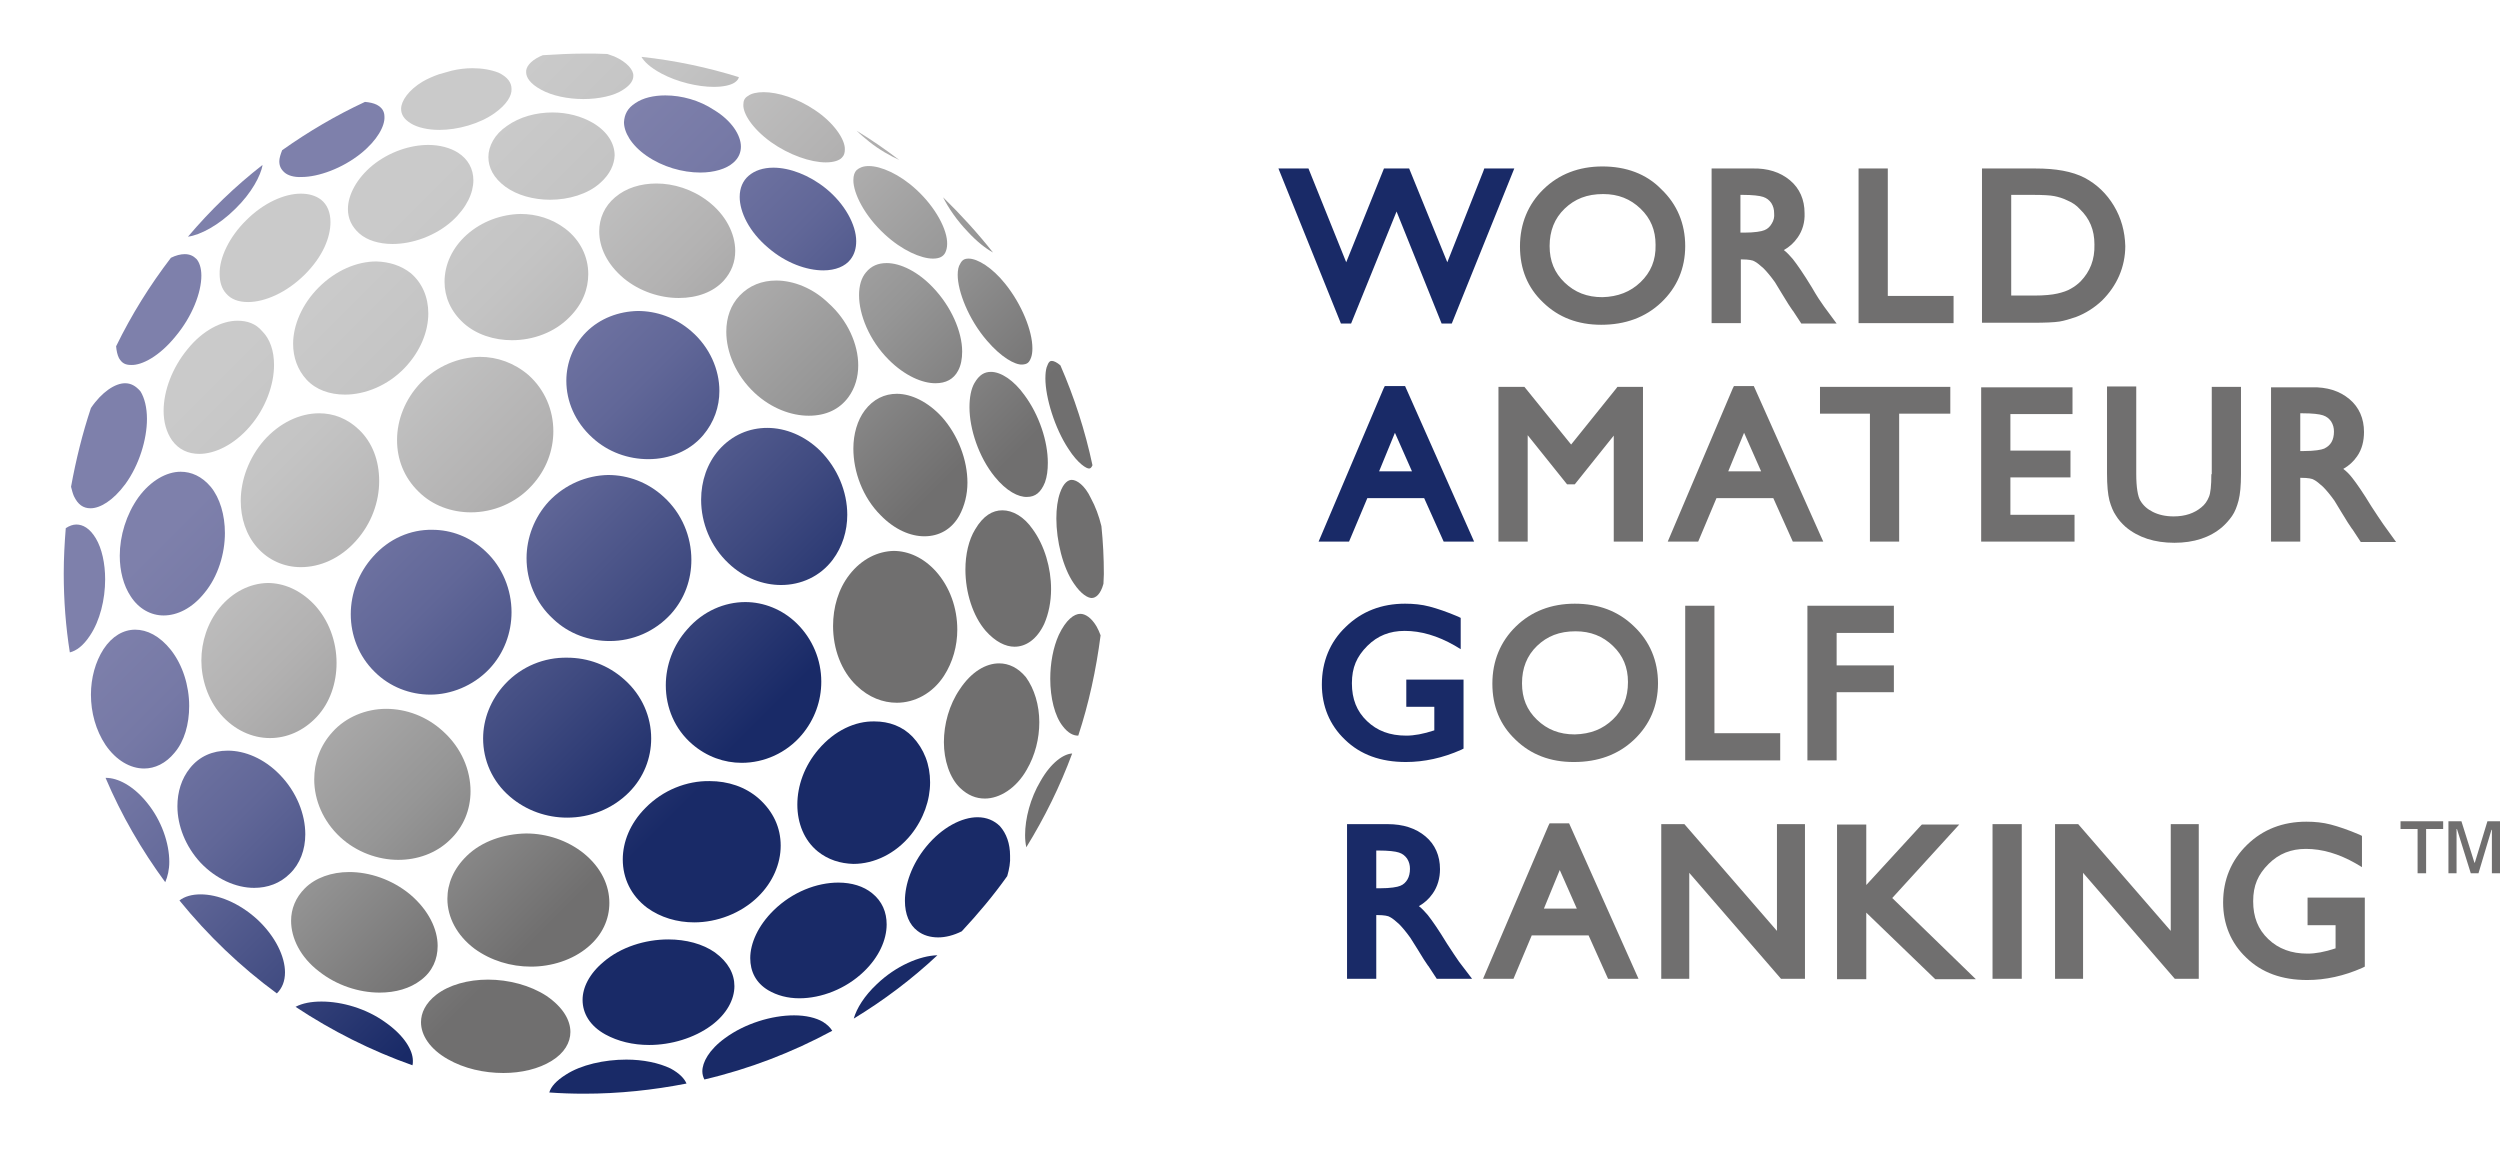 <?xml version="1.0" encoding="UTF-8"?><svg id="layer" xmlns="http://www.w3.org/2000/svg" xmlns:xlink="http://www.w3.org/1999/xlink" viewBox="0 0 615.8 286.3"><defs><style>.cls-1{fill:url(#linear-gradient-2);}.cls-2{clip-path:url(#clippath-45);}.cls-3{fill:url(#linear-gradient-51);}.cls-4{clip-path:url(#clippath-20);}.cls-5{clip-path:url(#clippath-11);}.cls-6{clip-path:url(#clippath-16);}.cls-7{clip-path:url(#clippath-59);}.cls-8{fill:url(#linear-gradient-17);}.cls-9{clip-path:url(#clippath-33);}.cls-10{clip-path:url(#clippath-47);}.cls-11{fill:url(#linear-gradient-43);}.cls-12{clip-path:url(#clippath-41);}.cls-13{clip-path:url(#clippath-32);}.cls-14{fill:url(#linear-gradient-15);}.cls-15{fill:url(#linear-gradient-58);}.cls-16{fill:url(#linear-gradient-18);}.cls-17{fill:url(#linear-gradient-56);}.cls-18{fill:url(#linear-gradient-40);}.cls-19{fill:url(#linear-gradient-52);}.cls-20{fill:url(#linear-gradient-28);}.cls-21{fill:url(#linear-gradient-14);}.cls-22{fill:url(#linear-gradient-36);}.cls-23{fill:url(#linear-gradient-20);}.cls-24{fill:url(#linear-gradient-6);}.cls-25{clip-path:url(#clippath-2);}.cls-26{fill:url(#linear-gradient-53);}.cls-27{clip-path:url(#clippath-13);}.cls-28{clip-path:url(#clippath-37);}.cls-29{fill:#192a67;}.cls-30{clip-path:url(#clippath-46);}.cls-31{clip-path:url(#clippath-25);}.cls-32{fill:url(#linear-gradient-60);}.cls-33{clip-path:url(#clippath-15);}.cls-34{clip-path:url(#clippath-6);}.cls-35{fill:url(#linear-gradient-35);}.cls-36{fill:url(#linear-gradient-48);}.cls-37{clip-path:url(#clippath-40);}.cls-38{clip-path:url(#clippath-26);}.cls-39{fill:url(#linear-gradient-32);}.cls-40{fill:url(#linear-gradient-11);}.cls-41{fill:url(#linear-gradient-50);}.cls-42{fill:url(#linear-gradient-39);}.cls-43{clip-path:url(#clippath-7);}.cls-44{clip-path:url(#clippath-21);}.cls-45{clip-path:url(#clippath-34);}.cls-46{clip-path:url(#clippath-57);}.cls-47{clip-path:url(#clippath-1);}.cls-48{clip-path:url(#clippath-4);}.cls-49{clip-path:url(#clippath-38);}.cls-50{fill:url(#linear-gradient-10);}.cls-51{clip-path:url(#clippath-36);}.cls-52{clip-path:url(#clippath-27);}.cls-53{fill:url(#linear-gradient-59);}.cls-54{clip-path:url(#clippath-44);}.cls-55{fill:url(#linear-gradient-49);}.cls-56{fill:url(#linear-gradient-37);}.cls-57{fill:url(#linear-gradient-16);}.cls-58{clip-path:url(#clippath-12);}.cls-59{fill:url(#linear-gradient-31);}.cls-60{fill:url(#linear-gradient-41);}.cls-61{clip-path:url(#clippath-24);}.cls-62{clip-path:url(#clippath-30);}.cls-63{fill:url(#linear-gradient-21);}.cls-64{clip-path:url(#clippath-22);}.cls-65{fill:url(#linear-gradient-25);}.cls-66{fill:url(#linear-gradient-5);}.cls-67{fill:url(#linear-gradient-54);}.cls-68{clip-path:url(#clippath-9);}.cls-69{fill:#706f6f;}.cls-70{fill:url(#linear-gradient-45);}.cls-71{clip-path:url(#clippath-52);}.cls-72{fill:url(#linear-gradient-55);}.cls-73{clip-path:url(#clippath);}.cls-74{clip-path:url(#clippath-50);}.cls-75{clip-path:url(#clippath-48);}.cls-76{fill:url(#linear-gradient-34);}.cls-77{clip-path:url(#clippath-39);}.cls-78{fill:none;}.cls-79{clip-path:url(#clippath-19);}.cls-80{clip-path:url(#clippath-31);}.cls-81{clip-path:url(#clippath-54);}.cls-82{clip-path:url(#clippath-3);}.cls-83{fill:url(#linear-gradient-7);}.cls-84{clip-path:url(#clippath-43);}.cls-85{clip-path:url(#clippath-8);}.cls-86{fill:url(#linear-gradient-24);}.cls-87{fill:url(#linear-gradient-9);}.cls-88{fill:url(#linear-gradient-22);}.cls-89{clip-path:url(#clippath-55);}.cls-90{fill:url(#linear-gradient-42);}.cls-91{clip-path:url(#clippath-29);}.cls-92{clip-path:url(#clippath-18);}.cls-93{clip-path:url(#clippath-14);}.cls-94{fill:url(#linear-gradient-3);}.cls-95{clip-path:url(#clippath-17);}.cls-96{clip-path:url(#clippath-5);}.cls-97{clip-path:url(#clippath-58);}.cls-98{fill:url(#linear-gradient);}.cls-99{fill:url(#linear-gradient-27);}.cls-100{clip-path:url(#clippath-42);}.cls-101{fill:url(#linear-gradient-33);}.cls-102{fill:url(#linear-gradient-38);}.cls-103{clip-path:url(#clippath-10);}.cls-104{fill:url(#linear-gradient-29);}.cls-105{clip-path:url(#clippath-23);}.cls-106{fill:url(#linear-gradient-30);}.cls-107{clip-path:url(#clippath-56);}.cls-108{clip-path:url(#clippath-53);}.cls-109{clip-path:url(#clippath-49);}.cls-110{fill:url(#linear-gradient-23);}.cls-111{fill:url(#linear-gradient-19);}.cls-112{fill:url(#linear-gradient-4);}.cls-113{clip-path:url(#clippath-51);}.cls-114{clip-path:url(#clippath-28);}.cls-115{fill:url(#linear-gradient-8);}.cls-116{fill:url(#linear-gradient-44);}.cls-117{fill:url(#linear-gradient-57);}.cls-118{fill:url(#linear-gradient-47);}.cls-119{fill:url(#linear-gradient-46);}.cls-120{fill:url(#linear-gradient-12);}.cls-121{clip-path:url(#clippath-35);}.cls-122{fill:url(#linear-gradient-13);}.cls-123{fill:url(#linear-gradient-26);}</style><clipPath id="clippath"><path class="cls-78" d="M163.9,23.5h0c-2.9,0-5.5,.6-7.4,1.9-1.9,1.2-2.7,2.8-2.8,4.7,0,2.4,1.7,5.6,5.6,8.3,3.9,2.7,8.8,4.1,13.2,4.1,3.4,0,6.4-.9,8.1-2.4,1.4-1.2,1.9-2.6,1.9-4,0-2.8-2.3-6.4-6.6-9-3.6-2.4-8-3.6-12-3.6h0"/></clipPath><linearGradient id="linear-gradient" x1="-908.24" y1="-62.3" x2="-905.11" y2="-62.3" gradientTransform="translate(49064.28 56138.32) rotate(45) scale(81.82)" gradientUnits="userSpaceOnUse"><stop offset="0" stop-color="#7e80ab"/><stop offset=".2" stop-color="#7e80ab"/><stop offset=".29" stop-color="#7679a6"/><stop offset=".42" stop-color="#616798"/><stop offset=".57" stop-color="#3f4a80"/><stop offset=".72" stop-color="#192a67"/><stop offset="1" stop-color="#192a67"/></linearGradient><clipPath id="clippath-1"><path class="cls-78" d="M206.5,217.4c-5.3,0-11.3,2.3-15.9,6.8-3.9,3.8-5.8,8.2-5.8,11.8,0,3.3,1.4,6.1,4.4,7.9,2.2,1.3,4.8,2,7.7,2,5.4,0,11.4-2.3,15.8-6.5,3.8-3.6,5.7-7.9,5.7-11.7,0-3-1.1-5.7-3.6-7.7-2.1-1.7-5-2.6-8.3-2.6h0Z"/></clipPath><linearGradient id="linear-gradient-2" x1="-908.24" y1="-61.33" x2="-905.11" y2="-61.33" gradientTransform="translate(49032.93 56159.08) rotate(45) scale(81.82)" gradientUnits="userSpaceOnUse"><stop offset="0" stop-color="#7e80ab"/><stop offset=".2" stop-color="#7e80ab"/><stop offset=".29" stop-color="#7679a6"/><stop offset=".42" stop-color="#616798"/><stop offset=".57" stop-color="#3f4a80"/><stop offset=".72" stop-color="#192a67"/><stop offset="1" stop-color="#192a67"/></linearGradient><clipPath id="clippath-2"><path class="cls-78" d="M201.6,184.6c-3.5,4.1-5.2,9-5.2,13.6s1.7,8.8,5,11.5c2.6,2.1,5.6,3,8.8,3.1,5.1,0,10.4-2.5,14.2-7.2h0c3.1-3.9,4.7-8.5,4.7-12.9s-1.5-8.2-4.3-11.2c-2.5-2.6-5.8-3.8-9.4-3.8-4.7-.1-9.8,2.2-13.8,6.9"/></clipPath><linearGradient id="linear-gradient-3" x1="-908.24" y1="-61.61" x2="-905.11" y2="-61.61" gradientTransform="translate(49039.43 56150.2) rotate(45) scale(81.81)" gradientUnits="userSpaceOnUse"><stop offset="0" stop-color="#7e80ab"/><stop offset=".2" stop-color="#7e80ab"/><stop offset=".29" stop-color="#7679a6"/><stop offset=".42" stop-color="#616798"/><stop offset=".57" stop-color="#3f4a80"/><stop offset=".72" stop-color="#192a67"/><stop offset="1" stop-color="#192a67"/></linearGradient><clipPath id="clippath-3"><path class="cls-78" d="M159,199c-3.8,3.8-5.6,8.4-5.6,12.7,0,4.6,2,8.9,6,11.9,3.3,2.4,7.4,3.6,11.6,3.6,5.6,0,11.5-2.2,15.7-6.3,3.7-3.6,5.6-8.2,5.6-12.6s-1.8-8.4-5.4-11.6c-3.3-2.9-7.6-4.3-12.1-4.3-5.6-.1-11.5,2.2-15.8,6.6"/></clipPath><linearGradient id="linear-gradient-4" x1="-908.24" y1="-61.29" x2="-905.11" y2="-61.29" gradientTransform="translate(49034.8 56163.62) rotate(45) scale(81.82)" gradientUnits="userSpaceOnUse"><stop offset="0" stop-color="#7e80ab"/><stop offset=".2" stop-color="#7e80ab"/><stop offset=".29" stop-color="#7679a6"/><stop offset=".42" stop-color="#616798"/><stop offset=".57" stop-color="#3f4a80"/><stop offset=".72" stop-color="#192a67"/><stop offset="1" stop-color="#192a67"/></linearGradient><clipPath id="clippath-4"><path class="cls-78" d="M25.5,159.9c-2,3.1-3.1,7.1-3.1,11.2,0,4.4,1.2,8.8,3.6,12.4,2.6,3.8,6.1,5.8,9.5,5.8,2.6,0,5.3-1.2,7.5-3.9,2.4-2.8,3.6-7,3.6-11.5,0-5-1.6-10.1-4.5-13.8-2.8-3.5-5.9-5-8.8-5s-5.7,1.6-7.8,4.8"/></clipPath><linearGradient id="linear-gradient-5" x1="-908.24" y1="-60.7" x2="-905.11" y2="-60.7" gradientTransform="translate(49019.95 56181.23) rotate(45) scale(81.82)" gradientUnits="userSpaceOnUse"><stop offset="0" stop-color="#7e80ab"/><stop offset=".2" stop-color="#7e80ab"/><stop offset=".29" stop-color="#7679a6"/><stop offset=".42" stop-color="#616798"/><stop offset=".57" stop-color="#3f4a80"/><stop offset=".72" stop-color="#192a67"/><stop offset="1" stop-color="#192a67"/></linearGradient><clipPath id="clippath-5"><path class="cls-78" d="M44.5,116.2c-3.5,0-7.4,2.2-10.4,6.3-3,4.2-4.6,9.5-4.6,14.4,0,3.7,.9,7.3,2.7,10,2,3.1,5,4.7,8.1,4.7,3.3,0,7-1.7,10.1-5.6,3.3-4,5-9.6,5-14.7,0-4.4-1.2-8.6-3.5-11.4-2.2-2.6-4.8-3.7-7.4-3.7h0Z"/></clipPath><linearGradient id="linear-gradient-6" x1="-908.24" y1="-60.97" x2="-905.11" y2="-60.97" gradientTransform="translate(49023.21 56168.98) rotate(45) scale(81.82)" gradientUnits="userSpaceOnUse"><stop offset="0" stop-color="#7e80ab"/><stop offset=".2" stop-color="#7e80ab"/><stop offset=".29" stop-color="#7679a6"/><stop offset=".42" stop-color="#616798"/><stop offset=".57" stop-color="#3f4a80"/><stop offset=".72" stop-color="#192a67"/><stop offset="1" stop-color="#192a67"/></linearGradient><clipPath id="clippath-6"><path class="cls-78" d="M177.1,110.8c-2.9,3.3-4.4,7.7-4.4,12.3,0,5.7,2.3,11.5,6.8,15.7,3.8,3.6,8.5,5.3,12.9,5.3,4.9,0,9.6-2.1,12.7-6.2,2.4-3.2,3.6-7.1,3.6-11.1,0-5.7-2.4-11.5-6.7-15.8-3.8-3.7-8.5-5.6-13-5.6-4.4,0-8.6,1.7-11.9,5.4"/></clipPath><linearGradient id="linear-gradient-7" x1="-908.24" y1="-61.89" x2="-905.11" y2="-61.89" gradientTransform="translate(49047.31 56142.71) rotate(45) scale(81.81)" gradientUnits="userSpaceOnUse"><stop offset="0" stop-color="#7e80ab"/><stop offset=".2" stop-color="#7e80ab"/><stop offset=".29" stop-color="#7679a6"/><stop offset=".42" stop-color="#616798"/><stop offset=".57" stop-color="#3f4a80"/><stop offset=".72" stop-color="#192a67"/><stop offset="1" stop-color="#192a67"/></linearGradient><clipPath id="clippath-7"><path class="cls-78" d="M91.9,137.1c-3.6,4-5.5,9.1-5.5,14.2s1.9,10.3,5.9,14.2c3.7,3.7,8.7,5.6,13.7,5.6s10.5-2.1,14.5-6.3c3.7-3.9,5.5-9,5.5-14,0-5.5-2.2-11.1-6.4-15-3.8-3.6-8.5-5.3-13.1-5.3-5.4-.1-10.7,2.2-14.6,6.6"/></clipPath><linearGradient id="linear-gradient-8" x1="-908.24" y1="-61.24" x2="-905.11" y2="-61.24" gradientTransform="translate(49031.86 56162.91) rotate(45) scale(81.82)" gradientUnits="userSpaceOnUse"><stop offset="0" stop-color="#7e80ab"/><stop offset=".2" stop-color="#7e80ab"/><stop offset=".29" stop-color="#7679a6"/><stop offset=".42" stop-color="#616798"/><stop offset=".57" stop-color="#3f4a80"/><stop offset=".72" stop-color="#192a67"/><stop offset="1" stop-color="#192a67"/></linearGradient><clipPath id="clippath-8"><path class="cls-78" d="M135.2,123.5c-3.6,3.9-5.5,9-5.5,14,0,5.5,2.2,11,6.6,15,3.9,3.7,8.9,5.4,13.9,5.4,5.6,0,11.1-2.3,15.1-6.7,3.4-3.8,5-8.5,5-13.3,0-5.7-2.3-11.4-6.8-15.5-3.9-3.6-8.8-5.4-13.7-5.4-5.3,.1-10.6,2.3-14.6,6.5"/></clipPath><linearGradient id="linear-gradient-9" x1="-908.24" y1="-61.58" x2="-905.11" y2="-61.58" gradientTransform="translate(49041.57 56154.49) rotate(45) scale(81.82)" gradientUnits="userSpaceOnUse"><stop offset="0" stop-color="#7e80ab"/><stop offset=".2" stop-color="#7e80ab"/><stop offset=".29" stop-color="#7679a6"/><stop offset=".42" stop-color="#616798"/><stop offset=".57" stop-color="#3f4a80"/><stop offset=".72" stop-color="#192a67"/><stop offset="1" stop-color="#192a67"/></linearGradient><clipPath id="clippath-9"><path class="cls-78" d="M124.4,168.5c-3.6,3.9-5.4,8.7-5.4,13.4,0,5.3,2.2,10.6,6.7,14.4,4,3.4,9,5.1,14,5.1,5.6,0,11.1-2.1,15.2-6.2,3.7-3.7,5.5-8.5,5.5-13.3,0-5.3-2.2-10.6-6.6-14.5-4-3.6-9-5.4-14.1-5.4-5.6-.1-11.2,2.1-15.3,6.5"/></clipPath><linearGradient id="linear-gradient-10" x1="-908.24" y1="-61.26" x2="-905.11" y2="-61.26" gradientTransform="translate(49032.43 56162.72) rotate(45) scale(81.82)" gradientUnits="userSpaceOnUse"><stop offset="0" stop-color="#7e80ab"/><stop offset=".2" stop-color="#7e80ab"/><stop offset=".29" stop-color="#7679a6"/><stop offset=".42" stop-color="#616798"/><stop offset=".57" stop-color="#3f4a80"/><stop offset=".72" stop-color="#192a67"/><stop offset="1" stop-color="#192a67"/></linearGradient><clipPath id="clippath-10"><path class="cls-78" d="M169.3,155c-3.5,3.9-5.3,8.9-5.3,13.8,0,5.5,2.2,10.8,6.5,14.5,3.6,3.1,7.9,4.6,12.2,4.6,5.5,0,11-2.4,14.8-6.9,3.2-3.8,4.8-8.4,4.8-13.1,0-5.3-2.1-10.5-6.1-14.4-3.5-3.4-8.1-5.2-12.6-5.2-5.1,0-10.4,2.2-14.3,6.7"/></clipPath><linearGradient id="linear-gradient-11" x1="-908.24" y1="-61.6" x2="-905.11" y2="-61.6" gradientTransform="translate(49042.22 56154.39) rotate(45) scale(81.82)" gradientUnits="userSpaceOnUse"><stop offset="0" stop-color="#7e80ab"/><stop offset=".2" stop-color="#7e80ab"/><stop offset=".29" stop-color="#7679a6"/><stop offset=".42" stop-color="#616798"/><stop offset=".57" stop-color="#3f4a80"/><stop offset=".72" stop-color="#192a67"/><stop offset="1" stop-color="#192a67"/></linearGradient><clipPath id="clippath-11"><path class="cls-78" d="M144.4,81.8c-3.2,3.2-4.9,7.6-4.9,12,0,5,2.1,10.1,6.4,14,3.9,3.6,8.9,5.3,13.8,5.3,5.2,0,10.2-2,13.5-5.9,2.7-3.2,4-7,4-10.9,0-5.3-2.4-10.8-6.9-14.7-3.9-3.4-8.6-5-13.2-5-4.7,.1-9.3,1.8-12.7,5.2"/></clipPath><linearGradient id="linear-gradient-12" x1="-908.24" y1="-61.88" x2="-905.11" y2="-61.88" gradientTransform="translate(49048.11 56144.46) rotate(45) scale(81.82)" gradientUnits="userSpaceOnUse"><stop offset="0" stop-color="#7e80ab"/><stop offset=".2" stop-color="#7e80ab"/><stop offset=".29" stop-color="#7679a6"/><stop offset=".42" stop-color="#616798"/><stop offset=".57" stop-color="#3f4a80"/><stop offset=".72" stop-color="#192a67"/><stop offset="1" stop-color="#192a67"/></linearGradient><clipPath id="clippath-12"><path class="cls-78" d="M46.8,189.2c-2.1,2.6-3.1,5.9-3.1,9.4,0,4.8,2,9.9,5.7,13.9,3.8,4,8.7,6.2,13.2,6.2,3.3,0,6.4-1.1,8.8-3.5,2.5-2.4,3.8-5.9,3.8-9.7,0-4.9-2.1-10.4-6.3-14.7-3.9-4-8.6-5.9-12.8-5.9-3.7,0-7,1.4-9.3,4.3"/></clipPath><linearGradient id="linear-gradient-13" x1="-908.24" y1="-60.67" x2="-905.11" y2="-60.67" gradientTransform="translate(49012.94 56174.69) rotate(45) scale(81.81)" gradientUnits="userSpaceOnUse"><stop offset="0" stop-color="#7e80ab"/><stop offset=".2" stop-color="#7e80ab"/><stop offset=".29" stop-color="#7679a6"/><stop offset=".42" stop-color="#616798"/><stop offset=".57" stop-color="#3f4a80"/><stop offset=".72" stop-color="#192a67"/><stop offset="1" stop-color="#192a67"/></linearGradient><clipPath id="clippath-13"><path class="cls-78" d="M164.6,231.4c-5.7,0-11.7,1.9-15.9,5.5-3.6,3-5.2,6.4-5.2,9.4,0,3.3,1.8,6.4,5.6,8.5,3.1,1.7,6.8,2.6,10.8,2.6,5.4,0,11.1-1.7,15.3-4.8,3.8-2.8,5.7-6.4,5.7-9.7,0-3-1.5-5.9-4.8-8.3h0c-3-2.1-7.1-3.2-11.5-3.2h0Z"/></clipPath><linearGradient id="linear-gradient-14" x1="-908.24" y1="-61.02" x2="-905.11" y2="-61.02" gradientTransform="translate(49028.6 56172) rotate(45) scale(81.82)" gradientUnits="userSpaceOnUse"><stop offset="0" stop-color="#7e80ab"/><stop offset=".2" stop-color="#7e80ab"/><stop offset=".29" stop-color="#7679a6"/><stop offset=".42" stop-color="#616798"/><stop offset=".57" stop-color="#3f4a80"/><stop offset=".72" stop-color="#192a67"/><stop offset="1" stop-color="#192a67"/></linearGradient><clipPath id="clippath-14"><path class="cls-78" d="M190.5,41.3c-2.5,0-4.6,.7-6.1,2-1.4,1.2-2.2,3-2.2,5.2,0,3.7,2.3,8.6,7.1,12.6,4.3,3.7,9.4,5.5,13.5,5.5,3,0,5.4-1,6.7-2.7,1-1.3,1.4-2.8,1.4-4.5,0-4-2.8-9.2-7.5-13-4.1-3.3-8.9-5.1-12.9-5.1h0Z"/></clipPath><linearGradient id="linear-gradient-15" x1="-908.24" y1="-62.34" x2="-905.11" y2="-62.34" gradientTransform="translate(49061.08 56132.25) rotate(45) scale(81.82)" gradientUnits="userSpaceOnUse"><stop offset="0" stop-color="#7e80ab"/><stop offset=".2" stop-color="#7e80ab"/><stop offset=".29" stop-color="#7679a6"/><stop offset=".42" stop-color="#616798"/><stop offset=".57" stop-color="#3f4a80"/><stop offset=".72" stop-color="#192a67"/><stop offset="1" stop-color="#192a67"/></linearGradient><clipPath id="clippath-15"><path class="cls-78" d="M154.3,261h0c-5.5,0-11.2,1.3-14.9,3.7-2.4,1.5-3.7,3-4.1,4.4,2.8,.2,5.7,.3,8.6,.3,8.6,0,17-.9,25.2-2.5-.5-1.2-1.7-2.5-3.9-3.7-2.9-1.4-6.8-2.2-10.9-2.2h0"/></clipPath><linearGradient id="linear-gradient-16" x1="-908.24" y1="-60.85" x2="-905.11" y2="-60.85" gradientTransform="translate(49021.55 56175.43) rotate(45) scale(81.82)" gradientUnits="userSpaceOnUse"><stop offset="0" stop-color="#7e80ab"/><stop offset=".2" stop-color="#7e80ab"/><stop offset=".29" stop-color="#7679a6"/><stop offset=".42" stop-color="#616798"/><stop offset=".57" stop-color="#3f4a80"/><stop offset=".72" stop-color="#192a67"/><stop offset="1" stop-color="#192a67"/></linearGradient><clipPath id="clippath-16"><path class="cls-78" d="M195.6,250.1h0c-5.5,0-12.1,2-17,5.6-4,2.9-5.6,6-5.6,8.2,0,.7,.2,1.4,.5,2,11.1-2.6,21.7-6.7,31.5-12-.5-.8-1.2-1.5-2.3-2.2-1.7-1-4.2-1.6-7.1-1.6h0"/></clipPath><linearGradient id="linear-gradient-17" x1="-908.24" y1="-61.1" x2="-905.11" y2="-61.1" gradientTransform="translate(49022.64 56161.16) rotate(45) scale(81.81)" gradientUnits="userSpaceOnUse"><stop offset="0" stop-color="#7e80ab"/><stop offset=".2" stop-color="#7e80ab"/><stop offset=".29" stop-color="#7679a6"/><stop offset=".42" stop-color="#616798"/><stop offset=".57" stop-color="#3f4a80"/><stop offset=".72" stop-color="#192a67"/><stop offset="1" stop-color="#192a67"/></linearGradient><clipPath id="clippath-17"><path class="cls-78" d="M216,242.4c-3.1,2.9-5,6-5.7,8.5,7.4-4.5,14.3-9.7,20.6-15.6h0c-4.3,.1-10.2,2.6-14.9,7.1"/></clipPath><linearGradient id="linear-gradient-18" x1="-908.24" y1="-61.37" x2="-905.11" y2="-61.37" gradientTransform="translate(49040.87 56165.59) rotate(45) scale(81.83)" gradientUnits="userSpaceOnUse"><stop offset="0" stop-color="#7e80ab"/><stop offset=".2" stop-color="#7e80ab"/><stop offset=".29" stop-color="#7679a6"/><stop offset=".42" stop-color="#616798"/><stop offset=".57" stop-color="#3f4a80"/><stop offset=".72" stop-color="#192a67"/><stop offset="1" stop-color="#192a67"/></linearGradient><clipPath id="clippath-18"><path class="cls-78" d="M240.8,201.3c-3.8,0-8.7,2.4-12.7,7.3-3.5,4.3-5.2,9.2-5.2,13.3,0,3.3,1.1,5.9,3.1,7.4,1.4,1.1,3.2,1.6,5.1,1.6,1.8,0,3.8-.5,5.8-1.5,4-4.3,7.8-8.8,11.2-13.6,.5-1.7,.8-3.4,.7-5,0-3-.9-5.5-2.5-7.3-1.4-1.4-3.3-2.2-5.5-2.2h0Z"/></clipPath><linearGradient id="linear-gradient-19" x1="-908.24" y1="-61.62" x2="-905.11" y2="-61.62" gradientTransform="translate(49043.77 56154.45) rotate(45) scale(81.82)" gradientUnits="userSpaceOnUse"><stop offset="0" stop-color="#7e80ab"/><stop offset=".2" stop-color="#7e80ab"/><stop offset=".29" stop-color="#7679a6"/><stop offset=".42" stop-color="#616798"/><stop offset=".57" stop-color="#3f4a80"/><stop offset=".72" stop-color="#192a67"/><stop offset="1" stop-color="#192a67"/></linearGradient><clipPath id="clippath-19"><path class="cls-78" d="M69.5,37c-.4,1-.7,2-.7,2.7,0,1.2,.4,2,1.3,2.8,.8,.7,2.3,1.2,4.2,1.1,4.1,0,10-2.1,14.6-5.8,4.1-3.3,5.9-6.8,5.8-9,0-1.4-.6-2.3-1.9-3h0c-.8-.4-1.8-.6-2.9-.7-7.1,3.3-13.9,7.3-20.4,11.9"/></clipPath><linearGradient id="linear-gradient-20" x1="-908.24" y1="-61.79" x2="-905.11" y2="-61.79" gradientTransform="translate(49055.12 56157.93) rotate(45) scale(81.83)" gradientUnits="userSpaceOnUse"><stop offset="0" stop-color="#7e80ab"/><stop offset=".2" stop-color="#7e80ab"/><stop offset=".29" stop-color="#7679a6"/><stop offset=".42" stop-color="#616798"/><stop offset=".57" stop-color="#3f4a80"/><stop offset=".72" stop-color="#192a67"/><stop offset="1" stop-color="#192a67"/></linearGradient><clipPath id="clippath-20"><path class="cls-78" d="M46.3,58.3c3-.4,7.6-2.8,11.7-6.9,4-3.9,6.2-8.1,6.7-10.8-6.8,5.3-12.9,11.2-18.4,17.7"/></clipPath><linearGradient id="linear-gradient-21" x1="-908.24" y1="-61.54" x2="-905.11" y2="-61.54" gradientTransform="translate(49074.28 56194.17) rotate(45) scale(81.88)" gradientUnits="userSpaceOnUse"><stop offset="0" stop-color="#7e80ab"/><stop offset=".2" stop-color="#7e80ab"/><stop offset=".29" stop-color="#7679a6"/><stop offset=".42" stop-color="#616798"/><stop offset=".57" stop-color="#3f4a80"/><stop offset=".72" stop-color="#192a67"/><stop offset="1" stop-color="#192a67"/></linearGradient><clipPath id="clippath-21"><path class="cls-78" d="M45.5,62.6c-1,0-2.2,.3-3.4,.9-5.2,6.8-9.7,14-13.5,21.8,.1,1.1,.3,2.1,.7,2.9,.7,1.2,1.5,1.7,3,1.7,2.7,.1,7-2.2,10.9-7,4.2-5,6.4-10.9,6.4-15,0-1.9-.5-3.3-1.2-4.1-.8-.8-1.7-1.2-2.9-1.2h0Z"/></clipPath><linearGradient id="linear-gradient-22" x1="-908.24" y1="-61.29" x2="-905.11" y2="-61.29" gradientTransform="translate(49049.68 56180.72) rotate(45) scale(81.85)" gradientUnits="userSpaceOnUse"><stop offset="0" stop-color="#7e80ab"/><stop offset=".2" stop-color="#7e80ab"/><stop offset=".29" stop-color="#7679a6"/><stop offset=".42" stop-color="#616798"/><stop offset=".57" stop-color="#3f4a80"/><stop offset=".72" stop-color="#192a67"/><stop offset="1" stop-color="#192a67"/></linearGradient><clipPath id="clippath-22"><path class="cls-78" d="M30.8,94.4c-2.4,0-5.7,2.1-8.4,6.1-2.1,6.3-3.7,12.8-4.9,19.4,.2,.8,.4,1.6,.7,2.3,1,2.1,2.3,3,4.1,3,2.3,0,5.5-1.8,8.6-6,3.4-4.7,5.3-11,5.3-16,0-2.8-.6-5.2-1.6-6.8-1.2-1.4-2.4-2-3.8-2h0Z"/></clipPath><linearGradient id="linear-gradient-23" x1="-908.24" y1="-61.02" x2="-905.11" y2="-61.02" gradientTransform="translate(49028.5 56172.33) rotate(45) scale(81.82)" gradientUnits="userSpaceOnUse"><stop offset="0" stop-color="#7e80ab"/><stop offset=".2" stop-color="#7e80ab"/><stop offset=".29" stop-color="#7679a6"/><stop offset=".42" stop-color="#616798"/><stop offset=".57" stop-color="#3f4a80"/><stop offset=".72" stop-color="#192a67"/><stop offset="1" stop-color="#192a67"/></linearGradient><clipPath id="clippath-23"><path class="cls-78" d="M18.8,129.2c-.8,0-1.7,.3-2.6,.9-.3,3.7-.5,7.4-.5,11.2,0,6.6,.5,13.1,1.5,19.4,1.6-.4,3.3-1.6,5-4.2,2.4-3.6,3.7-8.8,3.7-13.8,0-3.9-.8-7.6-2.3-10.1-1.5-2.5-3.2-3.4-4.8-3.4h0Z"/></clipPath><linearGradient id="linear-gradient-24" x1="-908.24" y1="-60.78" x2="-905.11" y2="-60.78" gradientTransform="translate(49019.8 56176.98) rotate(45) scale(81.82)" gradientUnits="userSpaceOnUse"><stop offset="0" stop-color="#7e80ab"/><stop offset=".2" stop-color="#7e80ab"/><stop offset=".29" stop-color="#7679a6"/><stop offset=".42" stop-color="#616798"/><stop offset=".57" stop-color="#3f4a80"/><stop offset=".72" stop-color="#192a67"/><stop offset="1" stop-color="#192a67"/></linearGradient><clipPath id="clippath-24"><path class="cls-78" d="M26.1,191.6h-.1c3.9,9.2,8.9,17.8,14.7,25.7,.6-1.4,1-3.1,1-5,0-4.6-1.9-10.2-5.5-14.6-3.4-4.2-7.2-6.1-10.1-6.1h0Z"/></clipPath><linearGradient id="linear-gradient-25" x1="-908.24" y1="-60.5" x2="-905.11" y2="-60.5" gradientTransform="translate(49016.07 56187.49) rotate(45) scale(81.82)" gradientUnits="userSpaceOnUse"><stop offset="0" stop-color="#7e80ab"/><stop offset=".2" stop-color="#7e80ab"/><stop offset=".29" stop-color="#7679a6"/><stop offset=".42" stop-color="#616798"/><stop offset=".57" stop-color="#3f4a80"/><stop offset=".72" stop-color="#192a67"/><stop offset="1" stop-color="#192a67"/></linearGradient><clipPath id="clippath-25"><path class="cls-78" d="M49.4,220.3c-2.1,0-3.9,.5-5.2,1.5,7,8.6,15,16.3,24,22.9,1.3-1.3,2-3,2-5.2,0-3.8-2.3-8.8-6.8-13-4.6-4.2-9.8-6.2-14-6.2h0Z"/></clipPath><linearGradient id="linear-gradient-26" x1="-908.24" y1="-60.46" x2="-905.11" y2="-60.46" gradientTransform="translate(49009.24 56180.23) rotate(45) scale(81.81)" gradientUnits="userSpaceOnUse"><stop offset="0" stop-color="#7e80ab"/><stop offset=".2" stop-color="#7e80ab"/><stop offset=".29" stop-color="#7679a6"/><stop offset=".42" stop-color="#616798"/><stop offset=".57" stop-color="#3f4a80"/><stop offset=".72" stop-color="#192a67"/><stop offset="1" stop-color="#192a67"/></linearGradient><clipPath id="clippath-26"><path class="cls-78" d="M79.2,246.7h0c-2.5,0-4.7,.4-6.4,1.3,8.9,5.9,18.6,10.8,28.8,14.4,.1-.3,.1-.7,.1-1.1,0-2.6-2.1-6.2-6.8-9.5-4.7-3.4-10.7-5.1-15.7-5.1h0Z"/></clipPath><linearGradient id="linear-gradient-27" x1="-908.24" y1="-60.52" x2="-905.11" y2="-60.52" gradientTransform="translate(49017.74 56188.15) rotate(45) scale(81.83)" gradientUnits="userSpaceOnUse"><stop offset="0" stop-color="#7e80ab"/><stop offset=".2" stop-color="#7e80ab"/><stop offset=".29" stop-color="#7679a6"/><stop offset=".42" stop-color="#616798"/><stop offset=".57" stop-color="#3f4a80"/><stop offset=".72" stop-color="#192a67"/><stop offset="1" stop-color="#192a67"/></linearGradient><clipPath id="clippath-27"><path class="cls-78" d="M238.6,63.7c-1,0-1.6,.3-2.1,1.3-.4,.6-.6,1.5-.6,2.7,0,4.1,2.7,11,7.2,16.2,3.5,4.1,6.9,6,8.7,5.9,1.2-.1,1.7-.4,2.2-1.8,.2-.6,.3-1.3,.3-2.2,0-4.3-2.6-10.8-6.7-15.9h0c-3.2-4-6.8-6.2-9-6.2h0Z"/></clipPath><linearGradient id="linear-gradient-28" x1="-908.24" y1="-62.49" x2="-905.11" y2="-62.49" gradientTransform="translate(49090.55 56157.03) rotate(45) scale(81.86)" gradientUnits="userSpaceOnUse"><stop offset="0" stop-color="#cacaca"/><stop offset=".13" stop-color="#cacaca"/><stop offset=".23" stop-color="#c4c4c4"/><stop offset=".37" stop-color="#b3b2b2"/><stop offset=".53" stop-color="#969696"/><stop offset=".7" stop-color="#706f6f"/><stop offset="1" stop-color="#706f6f"/></linearGradient><clipPath id="clippath-28"><path class="cls-78" d="M86,214.8c-4.3,0-8.3,1.4-10.9,4-2.3,2.3-3.4,5.1-3.4,8,0,4.3,2.3,9,6.9,12.5,4.3,3.4,9.8,5.2,14.9,5.2,3.9,0,7.5-1,10.2-3.1,2.8-2.1,4.1-5.1,4.1-8.4,0-4.1-2.2-8.8-6.8-12.7-4.5-3.7-10-5.5-15-5.5h0Z"/></clipPath><linearGradient id="linear-gradient-29" x1="-908.24" y1="-60.68" x2="-905.11" y2="-60.68" gradientTransform="translate(49039.44 56204.34) rotate(45) scale(81.86)" gradientUnits="userSpaceOnUse"><stop offset="0" stop-color="#cacaca"/><stop offset=".13" stop-color="#cacaca"/><stop offset=".23" stop-color="#c4c4c4"/><stop offset=".37" stop-color="#b3b2b2"/><stop offset=".53" stop-color="#969696"/><stop offset=".7" stop-color="#706f6f"/><stop offset="1" stop-color="#706f6f"/></linearGradient><clipPath id="clippath-29"><path class="cls-78" d="M105.5,35.7c-4.5,0-9.6,1.7-13.7,5-3.9,3.2-6.1,7.3-6.1,10.8,0,2.3,.9,4.3,2.8,6h0c1.9,1.7,4.9,2.6,8.2,2.6,4.9,0,10.6-2,14.7-5.7,3.6-3.3,5.2-6.9,5.2-10,0-2.8-1.3-5.2-3.8-6.8-1.9-1.2-4.5-1.9-7.3-1.9h0Z"/></clipPath><linearGradient id="linear-gradient-30" x1="-908.24" y1="-61.82" x2="-905.11" y2="-61.82" gradientTransform="translate(49072.74 56176.13) rotate(45) scale(81.86)" gradientUnits="userSpaceOnUse"><stop offset="0" stop-color="#cacaca"/><stop offset=".13" stop-color="#cacaca"/><stop offset=".23" stop-color="#c4c4c4"/><stop offset=".37" stop-color="#b3b2b2"/><stop offset=".53" stop-color="#969696"/><stop offset=".7" stop-color="#706f6f"/><stop offset="1" stop-color="#706f6f"/></linearGradient><clipPath id="clippath-30"><path class="cls-78" d="M191.2,69.1c-3.5,0-6.6,1.2-9,3.7-2.2,2.3-3.3,5.4-3.3,8.9,0,5,2.3,10.7,7,15.1,4.1,3.8,9,5.6,13.3,5.6s7.6-1.6,9.8-4.6c1.6-2.2,2.4-4.9,2.4-7.8,0-5.2-2.6-11.1-7.3-15.3-3.8-3.7-8.6-5.6-12.9-5.6h0Z"/></clipPath><linearGradient id="linear-gradient-31" x1="-908.24" y1="-62.15" x2="-905.11" y2="-62.15" gradientTransform="translate(49082.76 56168.52) rotate(45) scale(81.86)" gradientUnits="userSpaceOnUse"><stop offset="0" stop-color="#cacaca"/><stop offset=".13" stop-color="#cacaca"/><stop offset=".23" stop-color="#c4c4c4"/><stop offset=".37" stop-color="#b3b2b2"/><stop offset=".53" stop-color="#969696"/><stop offset=".7" stop-color="#706f6f"/><stop offset="1" stop-color="#706f6f"/></linearGradient><clipPath id="clippath-31"><path class="cls-78" d="M214,40.9c-1.4,0-2.3,.4-3,1-.5,.5-.8,1.3-.8,2.5,0,3.2,2.7,8.7,7.7,13.3,4.3,4,9,6,11.9,6,1.6,0,2.5-.5,3-1.4,.3-.6,.5-1.3,.5-2.2,.1-3.5-2.9-9.1-7.6-13.4-4.1-3.8-8.7-5.8-11.7-5.8h0"/></clipPath><linearGradient id="linear-gradient-32" x1="-908.24" y1="-62.5" x2="-905.11" y2="-62.5" gradientTransform="translate(49087.31 56152.98) rotate(45) scale(81.85)" gradientUnits="userSpaceOnUse"><stop offset="0" stop-color="#cacaca"/><stop offset=".13" stop-color="#cacaca"/><stop offset=".23" stop-color="#c4c4c4"/><stop offset=".37" stop-color="#b3b2b2"/><stop offset=".53" stop-color="#969696"/><stop offset=".7" stop-color="#706f6f"/><stop offset="1" stop-color="#706f6f"/></linearGradient><clipPath id="clippath-32"><path class="cls-78" d="M244.1,91.6c-1.6,0-2.9,.7-4.1,2.8-.8,1.4-1.2,3.5-1.2,5.9,0,5.4,2.3,12.3,6.2,17.1,2.9,3.6,5.9,5.1,8,5,2,0,3.4-1.1,4.4-3.6,.5-1.4,.7-3,.7-4.8,0-5.3-2.1-11.7-5.7-16.6h0c-2.7-3.8-5.9-5.8-8.3-5.8h0Z"/></clipPath><linearGradient id="linear-gradient-33" x1="-908.24" y1="-62.34" x2="-905.11" y2="-62.34" gradientTransform="translate(49083.13 56157.91) rotate(45) scale(81.85)" gradientUnits="userSpaceOnUse"><stop offset="0" stop-color="#cacaca"/><stop offset=".13" stop-color="#cacaca"/><stop offset=".23" stop-color="#c4c4c4"/><stop offset=".37" stop-color="#b3b2b2"/><stop offset=".53" stop-color="#969696"/><stop offset=".7" stop-color="#706f6f"/><stop offset="1" stop-color="#706f6f"/></linearGradient><clipPath id="clippath-33"><path class="cls-78" d="M246.9,125.7c-2.4,0-4.7,1.3-6.7,4.7-1.6,2.6-2.4,6.2-2.4,9.9,0,5.6,1.8,11.4,5,15.1,2.4,2.7,4.9,3.9,7.1,3.9,2.8,0,5.5-1.8,7.3-5.6h0c1.1-2.5,1.7-5.5,1.7-8.6,0-5.2-1.6-10.7-4.5-14.7-2.2-3.2-5-4.7-7.5-4.7h0Z"/></clipPath><linearGradient id="linear-gradient-34" x1="-908.24" y1="-62.13" x2="-905.11" y2="-62.13" gradientTransform="translate(49077.97 56164.17) rotate(45) scale(81.85)" gradientUnits="userSpaceOnUse"><stop offset="0" stop-color="#cacaca"/><stop offset=".13" stop-color="#cacaca"/><stop offset=".23" stop-color="#c4c4c4"/><stop offset=".37" stop-color="#b3b2b2"/><stop offset=".53" stop-color="#969696"/><stop offset=".7" stop-color="#706f6f"/><stop offset="1" stop-color="#706f6f"/></linearGradient><clipPath id="clippath-34"><path class="cls-78" d="M246.1,163.4c-3.2,0-6.8,2-9.7,6.4-2.6,3.8-3.9,8.6-3.9,13s1.4,8.8,4,11.3c1.9,1.8,3.9,2.6,6.1,2.6,3.6,0,7.7-2.5,10.3-7.1h0c2.1-3.6,3.1-7.7,3.1-11.7,0-4.2-1.2-8.2-3.3-11.1-1.9-2.3-4.2-3.4-6.6-3.4h0Z"/></clipPath><linearGradient id="linear-gradient-35" x1="-908.24" y1="-61.88" x2="-905.11" y2="-61.88" gradientTransform="translate(49071.56 56171.11) rotate(45) scale(81.86)" gradientUnits="userSpaceOnUse"><stop offset="0" stop-color="#cacaca"/><stop offset=".13" stop-color="#cacaca"/><stop offset=".23" stop-color="#c4c4c4"/><stop offset=".37" stop-color="#b3b2b2"/><stop offset=".53" stop-color="#969696"/><stop offset=".7" stop-color="#706f6f"/><stop offset="1" stop-color="#706f6f"/></linearGradient><clipPath id="clippath-35"><path class="cls-78" d="M81.9,180.3c-3.1,3.4-4.5,7.5-4.5,11.7,0,5.1,2.2,10.3,6.4,14.2,4,3.7,9.3,5.6,14.3,5.6,4.7,0,9.3-1.6,12.7-4.9,3.4-3.2,5.1-7.5,5.1-12,0-5.2-2.2-10.6-6.7-14.7-4.1-3.8-9.2-5.6-14.1-5.6s-9.9,2-13.2,5.7"/></clipPath><linearGradient id="linear-gradient-36" x1="-908.24" y1="-60.94" x2="-905.11" y2="-60.94" gradientTransform="translate(49044.31 56195.1) rotate(45) scale(81.85)" gradientUnits="userSpaceOnUse"><stop offset="0" stop-color="#cacaca"/><stop offset=".13" stop-color="#cacaca"/><stop offset=".23" stop-color="#c4c4c4"/><stop offset=".37" stop-color="#b3b2b2"/><stop offset=".53" stop-color="#969696"/><stop offset=".7" stop-color="#706f6f"/><stop offset="1" stop-color="#706f6f"/></linearGradient><clipPath id="clippath-36"><path class="cls-78" d="M92.7,64.4c-4.8,0-10,2.2-14.2,6.4-4.1,4.1-6.3,9.3-6.3,13.9,0,3.3,1.1,6.4,3.3,8.8,2.3,2.5,5.7,3.7,9.5,3.7,4.9,0,10.5-2.2,14.7-6.6,3.9-4.1,5.8-9,5.8-13.4,0-4-1.5-7.5-4.3-9.9-2.4-1.9-5.3-2.8-8.5-2.9h0Z"/></clipPath><linearGradient id="linear-gradient-37" x1="-908.24" y1="-61.55" x2="-905.11" y2="-61.55" gradientTransform="translate(49060.44 56177.69) rotate(45) scale(81.85)" gradientUnits="userSpaceOnUse"><stop offset="0" stop-color="#cacaca"/><stop offset=".13" stop-color="#cacaca"/><stop offset=".23" stop-color="#c4c4c4"/><stop offset=".37" stop-color="#b3b2b2"/><stop offset=".53" stop-color="#969696"/><stop offset=".7" stop-color="#706f6f"/><stop offset="1" stop-color="#706f6f"/></linearGradient><clipPath id="clippath-37"><path class="cls-78" d="M209.2,141.6c-2.7,3.5-4,8-4,12.6,0,5.6,2,11.1,5.8,14.7,3,2.9,6.5,4.2,9.9,4.2,4.4,0,8.8-2.3,11.6-6.6,2.2-3.4,3.3-7.4,3.3-11.4,0-5.3-1.8-10.5-5.3-14.4-3-3.3-6.7-5-10.4-5-3.8,.1-7.8,1.9-10.9,5.9"/></clipPath><linearGradient id="linear-gradient-38" x1="-908.24" y1="-61.9" x2="-905.11" y2="-61.9" gradientTransform="translate(49073.2 56172.42) rotate(45) scale(81.86)" gradientUnits="userSpaceOnUse"><stop offset="0" stop-color="#cacaca"/><stop offset=".13" stop-color="#cacaca"/><stop offset=".23" stop-color="#c4c4c4"/><stop offset=".37" stop-color="#b3b2b2"/><stop offset=".53" stop-color="#969696"/><stop offset=".7" stop-color="#706f6f"/><stop offset="1" stop-color="#706f6f"/></linearGradient><clipPath id="clippath-38"><path class="cls-78" d="M103.6,94.3c-3.8,4-5.8,9.1-5.8,14.1,0,4.7,1.7,9.2,5.3,12.7,3.4,3.4,8.1,5.1,12.9,5.1,5.4,0,11-2.2,15-6.6,3.6-3.9,5.3-8.7,5.3-13.4,0-5.2-2.1-10.2-6.1-13.8-3.5-3-7.7-4.5-12-4.5-5.2,.1-10.5,2.2-14.6,6.4"/></clipPath><linearGradient id="linear-gradient-39" x1="-908.24" y1="-61.57" x2="-905.11" y2="-61.57" gradientTransform="translate(49066.57 56183.94) rotate(45) scale(81.86)" gradientUnits="userSpaceOnUse"><stop offset="0" stop-color="#cacaca"/><stop offset=".13" stop-color="#cacaca"/><stop offset=".23" stop-color="#c4c4c4"/><stop offset=".37" stop-color="#b3b2b2"/><stop offset=".53" stop-color="#969696"/><stop offset=".7" stop-color="#706f6f"/><stop offset="1" stop-color="#706f6f"/></linearGradient><clipPath id="clippath-39"><path class="cls-78" d="M115,57.8h0c-3.6,3.2-5.5,7.4-5.5,11.6,0,3.7,1.5,7.3,4.7,10.2,3.1,2.8,7.5,4.2,11.9,4.2,5.2,0,10.5-1.9,14.2-5.7,3.2-3.2,4.6-6.9,4.6-10.6,0-4.3-2-8.4-5.7-11.2-3.2-2.4-7-3.6-11-3.6-4.7,.1-9.5,1.8-13.2,5.1"/></clipPath><linearGradient id="linear-gradient-40" x1="-908.24" y1="-61.85" x2="-905.11" y2="-61.85" gradientTransform="translate(49070.45 56171.69) rotate(45) scale(81.85)" gradientUnits="userSpaceOnUse"><stop offset="0" stop-color="#cacaca"/><stop offset=".13" stop-color="#cacaca"/><stop offset=".23" stop-color="#c4c4c4"/><stop offset=".37" stop-color="#b3b2b2"/><stop offset=".53" stop-color="#969696"/><stop offset=".7" stop-color="#706f6f"/><stop offset="1" stop-color="#706f6f"/></linearGradient><clipPath id="clippath-40"><path class="cls-78" d="M65,108.5c-3.7,4.3-5.7,9.7-5.7,14.9,0,4.2,1.3,8.3,4,11.4h0c2.8,3.2,6.7,4.9,10.8,4.9,4.7,0,9.7-2.1,13.6-6.5,3.8-4.2,5.7-9.6,5.7-14.7s-1.7-9.5-4.9-12.6c-2.9-2.8-6.3-4.1-9.9-4.1-4.7,0-9.7,2.3-13.6,6.7"/></clipPath><linearGradient id="linear-gradient-41" x1="-908.24" y1="-61.25" x2="-905.11" y2="-61.25" gradientTransform="translate(49049.44 56183.02) rotate(45) scale(81.85)" gradientUnits="userSpaceOnUse"><stop offset="0" stop-color="#cacaca"/><stop offset=".13" stop-color="#cacaca"/><stop offset=".23" stop-color="#c4c4c4"/><stop offset=".37" stop-color="#b3b2b2"/><stop offset=".53" stop-color="#969696"/><stop offset=".7" stop-color="#706f6f"/><stop offset="1" stop-color="#706f6f"/></linearGradient><clipPath id="clippath-41"><path class="cls-78" d="M54.1,149.7c-3,3.7-4.5,8.4-4.5,13s1.6,9.6,4.8,13.3c3.3,3.8,7.7,5.8,12.1,5.8,4.1,0,8.2-1.7,11.5-5.2h0c3.3-3.5,4.9-8.4,4.9-13.3,0-5.3-1.9-10.6-5.6-14.5-3.4-3.5-7.4-5.2-11.4-5.2-4.3,.1-8.6,2.2-11.8,6.1"/></clipPath><linearGradient id="linear-gradient-42" x1="-908.24" y1="-60.94" x2="-905.11" y2="-60.94" gradientTransform="translate(49045.89 56196.78) rotate(45) scale(81.86)" gradientUnits="userSpaceOnUse"><stop offset="0" stop-color="#cacaca"/><stop offset=".13" stop-color="#cacaca"/><stop offset=".23" stop-color="#c4c4c4"/><stop offset=".37" stop-color="#b3b2b2"/><stop offset=".53" stop-color="#969696"/><stop offset=".7" stop-color="#706f6f"/><stop offset="1" stop-color="#706f6f"/></linearGradient><clipPath id="clippath-42"><path class="cls-78" d="M115,210.8c-3.3,3.2-4.8,6.9-4.8,10.6,0,4.5,2.3,9,6.7,12.3,4,2.9,8.9,4.4,13.9,4.4s10.2-1.6,14-4.8h0c3.6-3,5.3-6.9,5.3-10.9,0-4.3-2-8.7-6.3-12.2-4-3.2-9.1-4.9-14.2-4.9-5.5,.1-10.9,1.9-14.6,5.5"/></clipPath><linearGradient id="linear-gradient-43" x1="-908.24" y1="-60.97" x2="-905.11" y2="-60.97" gradientTransform="translate(49046.49 56195.83) rotate(45) scale(81.85)" gradientUnits="userSpaceOnUse"><stop offset="0" stop-color="#cacaca"/><stop offset=".13" stop-color="#cacaca"/><stop offset=".23" stop-color="#c4c4c4"/><stop offset=".37" stop-color="#b3b2b2"/><stop offset=".53" stop-color="#969696"/><stop offset=".7" stop-color="#706f6f"/><stop offset="1" stop-color="#706f6f"/></linearGradient><clipPath id="clippath-43"><path class="cls-78" d="M220.9,97c-3,0-5.8,1.3-7.9,4.1-1.8,2.4-2.8,5.8-2.8,9.4,0,5.7,2.3,12,6.7,16.4,3.5,3.6,7.4,5.2,10.8,5.2,3.6,0,6.7-1.7,8.6-5.1,1.3-2.4,2-5.2,2-8.1,0-5.6-2.3-11.7-6.3-16.2-3.4-3.7-7.5-5.7-11.1-5.7h0Z"/></clipPath><linearGradient id="linear-gradient-44" x1="-908.24" y1="-62.15" x2="-905.11" y2="-62.15" gradientTransform="translate(49079.01 56164.01) rotate(45) scale(81.86)" gradientUnits="userSpaceOnUse"><stop offset="0" stop-color="#cacaca"/><stop offset=".13" stop-color="#cacaca"/><stop offset=".23" stop-color="#c4c4c4"/><stop offset=".37" stop-color="#b3b2b2"/><stop offset=".53" stop-color="#969696"/><stop offset=".7" stop-color="#706f6f"/><stop offset="1" stop-color="#706f6f"/></linearGradient><clipPath id="clippath-44"><path class="cls-78" d="M218.4,64.8c-2.1,0-3.8,.7-5.1,2.3-1.1,1.3-1.7,3.2-1.7,5.6,0,4.8,2.5,11.1,7.3,15.9,4,4,8.3,5.8,11.5,5.8,2.6,0,4.5-1,5.6-3.1,.7-1.3,1-2.9,1-4.7,0-4.9-2.7-11.1-7.2-15.8-3.7-3.9-8-6-11.4-6h0Z"/></clipPath><linearGradient id="linear-gradient-45" x1="-908.24" y1="-62.36" x2="-905.11" y2="-62.36" gradientTransform="translate(49081.86 56155.35) rotate(45) scale(81.85)" gradientUnits="userSpaceOnUse"><stop offset="0" stop-color="#cacaca"/><stop offset=".13" stop-color="#cacaca"/><stop offset=".23" stop-color="#c4c4c4"/><stop offset=".37" stop-color="#b3b2b2"/><stop offset=".53" stop-color="#969696"/><stop offset=".7" stop-color="#706f6f"/><stop offset="1" stop-color="#706f6f"/></linearGradient><clipPath id="clippath-45"><path class="cls-78" d="M151.5,48.6c-2.6,2.2-3.9,5.2-3.9,8.4,0,3.9,1.9,8.1,6.1,11.6,3.9,3.2,8.9,4.8,13.5,4.8s8.5-1.5,11-4.2c2-2.2,2.9-4.7,2.9-7.4,0-4.3-2.4-9-6.8-12.3-3.8-2.9-8.4-4.3-12.6-4.3-3.9,0-7.5,1.1-10.2,3.4"/></clipPath><linearGradient id="linear-gradient-46" x1="-908.24" y1="-62.13" x2="-905.11" y2="-62.13" gradientTransform="translate(49078.84 56165.5) rotate(45) scale(81.86)" gradientUnits="userSpaceOnUse"><stop offset="0" stop-color="#cacaca"/><stop offset=".13" stop-color="#cacaca"/><stop offset=".23" stop-color="#c4c4c4"/><stop offset=".37" stop-color="#b3b2b2"/><stop offset=".53" stop-color="#969696"/><stop offset=".7" stop-color="#706f6f"/><stop offset="1" stop-color="#706f6f"/></linearGradient><clipPath id="clippath-46"><path class="cls-78" d="M136.1,27.7h0c-4.1,0-8.1,1.1-11.2,3.3-3.1,2.1-4.6,5-4.6,7.7,0,2.5,1.2,5.1,4.2,7.3,2.9,2.1,6.9,3.2,11,3.2,4.6,0,9.3-1.4,12.3-4.1,2.5-2.2,3.5-4.6,3.6-6.8,0-3-1.8-5.9-5.3-8h0c-2.9-1.7-6.4-2.6-10-2.6h0Z"/></clipPath><linearGradient id="linear-gradient-47" x1="-908.24" y1="-62.08" x2="-905.11" y2="-62.08" gradientTransform="translate(49075.51 56164.23) rotate(45) scale(81.85)" gradientUnits="userSpaceOnUse"><stop offset="0" stop-color="#cacaca"/><stop offset=".13" stop-color="#cacaca"/><stop offset=".23" stop-color="#c4c4c4"/><stop offset=".37" stop-color="#b3b2b2"/><stop offset=".53" stop-color="#969696"/><stop offset=".7" stop-color="#706f6f"/><stop offset="1" stop-color="#706f6f"/></linearGradient><clipPath id="clippath-47"><path class="cls-78" d="M74.1,47.7c-4.1,0-9.2,2.3-13.4,6.5-4.2,4.1-6.7,9.3-6.6,13.3,0,1.9,.5,3.6,1.6,4.8h0c1.2,1.4,3,2.1,5.4,2.1,4.1,0,9.5-2.3,14-6.8s6.3-9.2,6.3-12.9c0-2.4-.8-4.3-2.3-5.5-1.3-1-3-1.5-5-1.5h0Z"/></clipPath><linearGradient id="linear-gradient-48" x1="-908.24" y1="-61.55" x2="-905.11" y2="-61.55" gradientTransform="translate(49067.34 56185.92) rotate(45) scale(81.86)" gradientUnits="userSpaceOnUse"><stop offset="0" stop-color="#cacaca"/><stop offset=".13" stop-color="#cacaca"/><stop offset=".23" stop-color="#c4c4c4"/><stop offset=".37" stop-color="#b3b2b2"/><stop offset=".53" stop-color="#969696"/><stop offset=".7" stop-color="#706f6f"/><stop offset="1" stop-color="#706f6f"/></linearGradient><clipPath id="clippath-48"><path class="cls-78" d="M58.5,79c-3.9,0-8.6,2.4-12.3,7h0c-3.8,4.6-5.9,10.3-5.9,15.2,0,2.8,.7,5.3,2.1,7.3,1.6,2.2,3.9,3.3,6.7,3.3,3.8,0,8.5-2.2,12.4-6.7,4-4.6,6-10.4,6-15.2,0-3.5-1-6.4-2.9-8.3-1.6-1.9-3.7-2.6-6.1-2.6h0Z"/></clipPath><linearGradient id="linear-gradient-49" x1="-908.24" y1="-61.26" x2="-905.11" y2="-61.26" gradientTransform="translate(49042.83 56174.45) rotate(45) scale(81.84)" gradientUnits="userSpaceOnUse"><stop offset="0" stop-color="#cacaca"/><stop offset=".13" stop-color="#cacaca"/><stop offset=".23" stop-color="#c4c4c4"/><stop offset=".37" stop-color="#b3b2b2"/><stop offset=".53" stop-color="#969696"/><stop offset=".7" stop-color="#706f6f"/><stop offset="1" stop-color="#706f6f"/></linearGradient><clipPath id="clippath-49"><path class="cls-78" d="M120.2,241.3c-4.9,0-9.6,1.3-12.7,3.7-2.7,2.1-3.8,4.5-3.8,6.8,0,3.2,2.2,6.6,6.6,9.1h0c4,2.3,8.9,3.4,13.7,3.4,4.4,0,8.7-1,11.9-3,3.1-1.9,4.6-4.5,4.6-7.1,0-2.9-1.8-6.1-5.9-8.9-4-2.6-9.3-4-14.4-4h0Z"/></clipPath><linearGradient id="linear-gradient-50" x1="-908.24" y1="-60.74" x2="-905.11" y2="-60.74" gradientTransform="translate(49039.79 56201.62) rotate(45) scale(81.85)" gradientUnits="userSpaceOnUse"><stop offset="0" stop-color="#cacaca"/><stop offset=".13" stop-color="#cacaca"/><stop offset=".23" stop-color="#c4c4c4"/><stop offset=".37" stop-color="#b3b2b2"/><stop offset=".53" stop-color="#969696"/><stop offset=".7" stop-color="#706f6f"/><stop offset="1" stop-color="#706f6f"/></linearGradient><clipPath id="clippath-50"><path class="cls-78" d="M256.3,192.4c-2.5,4.2-3.8,9.2-3.8,13.3,0,1.1,.1,2.1,.3,3,4.5-7.3,8.3-15,11.3-23.1-2.1,.1-5.2,2.2-7.8,6.8"/></clipPath><linearGradient id="linear-gradient-51" x1="-908.24" y1="-61.87" x2="-905.11" y2="-61.87" gradientTransform="translate(49075.38 56176.41) rotate(45) scale(81.86)" gradientUnits="userSpaceOnUse"><stop offset="0" stop-color="#cacaca"/><stop offset=".13" stop-color="#cacaca"/><stop offset=".23" stop-color="#c4c4c4"/><stop offset=".37" stop-color="#b3b2b2"/><stop offset=".53" stop-color="#969696"/><stop offset=".7" stop-color="#706f6f"/><stop offset="1" stop-color="#706f6f"/></linearGradient><clipPath id="clippath-51"><path class="cls-78" d="M266.1,151.2h0c-1.5,0-3.5,1.4-5.3,5.2-1.4,3.1-2.1,7-2.1,10.8,0,4.7,1.1,9.2,3.1,11.7,1.3,1.7,2.6,2.3,3.7,2.3h.1c2.6-7.9,4.4-16.2,5.5-24.7-.3-.8-.6-1.5-1-2.2-1.3-2.2-2.8-3.1-4-3.1h0Z"/></clipPath><linearGradient id="linear-gradient-52" x1="-908.24" y1="-62.08" x2="-905.11" y2="-62.08" gradientTransform="translate(49068.43 56155.43) rotate(45) scale(81.84)" gradientUnits="userSpaceOnUse"><stop offset="0" stop-color="#cacaca"/><stop offset=".13" stop-color="#cacaca"/><stop offset=".23" stop-color="#c4c4c4"/><stop offset=".37" stop-color="#b3b2b2"/><stop offset=".53" stop-color="#969696"/><stop offset=".7" stop-color="#706f6f"/><stop offset="1" stop-color="#706f6f"/></linearGradient><clipPath id="clippath-52"><path class="cls-78" d="M264,118.2c-.8,0-2,.6-2.9,3.2-.6,1.7-.9,3.9-.9,6.3,0,5.5,1.6,12.1,4.3,16,1.8,2.7,3.5,3.6,4.4,3.6,1,0,2.2-.9,2.9-3.5,0-.8,.1-1.6,.1-2.4,0-4-.2-7.9-.6-11.8-.6-2.5-1.5-4.9-2.6-6.9-1.5-3.2-3.5-4.5-4.7-4.5q.1,0,0,0"/></clipPath><linearGradient id="linear-gradient-53" x1="-908.24" y1="-62.29" x2="-905.11" y2="-62.29" gradientTransform="translate(49084.7 56162.38) rotate(45) scale(81.86)" gradientUnits="userSpaceOnUse"><stop offset="0" stop-color="#cacaca"/><stop offset=".13" stop-color="#cacaca"/><stop offset=".23" stop-color="#c4c4c4"/><stop offset=".37" stop-color="#b3b2b2"/><stop offset=".53" stop-color="#969696"/><stop offset=".7" stop-color="#706f6f"/><stop offset="1" stop-color="#706f6f"/></linearGradient><clipPath id="clippath-53"><path class="cls-78" d="M259.1,88.9c-.4,0-.8,.1-1.3,1.6-.2,.7-.3,1.6-.3,2.7,0,4.7,2.3,12.3,5.7,17.4,2.3,3.6,4.5,4.9,5.1,4.8,.2,0,.5-.1,.8-.8-1.8-8.5-4.5-16.8-7.9-24.6-.8-.7-1.6-1.1-2.1-1.1q.1,0,0,0"/></clipPath><linearGradient id="linear-gradient-54" x1="-908.24" y1="-62.45" x2="-905.11" y2="-62.45" gradientTransform="translate(49087.37 56155.85) rotate(45) scale(81.86)" gradientUnits="userSpaceOnUse"><stop offset="0" stop-color="#cacaca"/><stop offset=".13" stop-color="#cacaca"/><stop offset=".23" stop-color="#c4c4c4"/><stop offset=".37" stop-color="#b3b2b2"/><stop offset=".53" stop-color="#969696"/><stop offset=".7" stop-color="#706f6f"/><stop offset="1" stop-color="#706f6f"/></linearGradient><clipPath id="clippath-54"><path class="cls-78" d="M238.4,57.1c2.2,2.4,4.4,4.1,6.2,5.1-3.8-4.8-7.9-9.3-12.3-13.6,1.3,2.6,3.4,5.7,6.1,8.5"/></clipPath><linearGradient id="linear-gradient-55" x1="-908.24" y1="-62.58" x2="-905.11" y2="-62.58" gradientTransform="translate(49083.07 56143.69) rotate(45) scale(81.84)" gradientUnits="userSpaceOnUse"><stop offset="0" stop-color="#cacaca"/><stop offset=".13" stop-color="#cacaca"/><stop offset=".23" stop-color="#c4c4c4"/><stop offset=".37" stop-color="#b3b2b2"/><stop offset=".53" stop-color="#969696"/><stop offset=".7" stop-color="#706f6f"/><stop offset="1" stop-color="#706f6f"/></linearGradient><clipPath id="clippath-55"><path class="cls-78" d="M214.1,34.9c2.5,2,5.2,3.5,7.4,4.5-3.4-2.6-6.9-5-10.5-7.2,.9,.9,2,1.8,3.1,2.7"/></clipPath><linearGradient id="linear-gradient-56" x1="-908.24" y1="-62.57" x2="-905.11" y2="-62.57" gradientTransform="translate(49083.98 56145.56) rotate(45) scale(81.84)" gradientUnits="userSpaceOnUse"><stop offset="0" stop-color="#cacaca"/><stop offset=".13" stop-color="#cacaca"/><stop offset=".23" stop-color="#c4c4c4"/><stop offset=".37" stop-color="#b3b2b2"/><stop offset=".53" stop-color="#969696"/><stop offset=".7" stop-color="#706f6f"/><stop offset="1" stop-color="#706f6f"/></linearGradient><clipPath id="clippath-56"><path class="cls-78" d="M188.1,22.7c-1.6,0-3,.3-3.8,.9-.9,.5-1.2,1.2-1.2,2.2-.1,2.1,2.1,5.8,6.8,9.2,4.5,3.2,9.8,5,13.5,5,2,0,3.4-.5,4-1.2,.5-.5,.7-1.1,.7-2,.1-2.4-2.7-6.6-7.4-9.7h0c-4.3-2.9-9.1-4.4-12.6-4.4h0Z"/></clipPath><linearGradient id="linear-gradient-57" x1="-908.24" y1="-62.47" x2="-905.11" y2="-62.47" gradientTransform="translate(49091.92 56160.06) rotate(45) scale(81.86)" gradientUnits="userSpaceOnUse"><stop offset="0" stop-color="#cacaca"/><stop offset=".13" stop-color="#cacaca"/><stop offset=".23" stop-color="#c4c4c4"/><stop offset=".37" stop-color="#b3b2b2"/><stop offset=".53" stop-color="#969696"/><stop offset=".7" stop-color="#706f6f"/><stop offset="1" stop-color="#706f6f"/></linearGradient><clipPath id="clippath-57"><path class="cls-78" d="M162.9,18.1c3.9,2.1,9,3.3,12.9,3.3,2.3,0,4.2-.4,5.2-1.1,.7-.5,.9-.9,1-1.3-7.7-2.4-15.7-4.1-24-5,.6,1.1,2.1,2.6,4.9,4.1"/></clipPath><linearGradient id="linear-gradient-58" x1="-908.24" y1="-62.4" x2="-905.11" y2="-62.4" gradientTransform="translate(49086.77 56157.9) rotate(45) scale(81.86)" gradientUnits="userSpaceOnUse"><stop offset="0" stop-color="#cacaca"/><stop offset=".13" stop-color="#cacaca"/><stop offset=".23" stop-color="#c4c4c4"/><stop offset=".37" stop-color="#b3b2b2"/><stop offset=".53" stop-color="#969696"/><stop offset=".7" stop-color="#706f6f"/><stop offset="1" stop-color="#706f6f"/></linearGradient><clipPath id="clippath-58"><path class="cls-78" d="M133.7,13.6c-.2,.1-.5,.2-.7,.3-2.5,1.2-3.5,2.7-3.4,3.9,0,1.2,.9,2.8,3.7,4.3,2.7,1.5,6.6,2.3,10.4,2.3s7.6-.8,9.8-2.3c1.9-1.2,2.5-2.4,2.5-3.4,.1-1.4-1.5-3.4-4.7-4.8-.5-.2-1.1-.4-1.7-.6-1.9-.1-3.7-.1-5.6-.1-3.6,0-7,.2-10.3,.4"/></clipPath><linearGradient id="linear-gradient-59" x1="-908.24" y1="-62.23" x2="-905.11" y2="-62.23" gradientTransform="translate(49082.05 56162.44) rotate(45) scale(81.86)" gradientUnits="userSpaceOnUse"><stop offset="0" stop-color="#cacaca"/><stop offset=".13" stop-color="#cacaca"/><stop offset=".23" stop-color="#c4c4c4"/><stop offset=".37" stop-color="#b3b2b2"/><stop offset=".53" stop-color="#969696"/><stop offset=".7" stop-color="#706f6f"/><stop offset="1" stop-color="#706f6f"/></linearGradient><clipPath id="clippath-59"><path class="cls-78" d="M116.4,16.8h0c-1.7,0-3.4,.2-5.1,.6-1.1,.3-2.1,.6-3.2,.9-1.4,.5-2.8,1.1-4,1.8-3.5,2.1-5.3,4.8-5.3,6.7,0,1.3,.6,2.5,2.4,3.6,1.6,1,4.2,1.6,7,1.6,4.6,0,9.9-1.5,13.6-4.1,3.1-2.2,4.3-4.4,4.2-6,0-1.5-.9-2.9-3.2-4-1.8-.7-4-1.1-6.4-1.1h0Z"/></clipPath><linearGradient id="linear-gradient-60" x1="-908.24" y1="-62.02" x2="-905.11" y2="-62.02" gradientTransform="translate(49071.61 56163.04) rotate(45) scale(81.85)" gradientUnits="userSpaceOnUse"><stop offset="0" stop-color="#cacaca"/><stop offset=".13" stop-color="#cacaca"/><stop offset=".23" stop-color="#c4c4c4"/><stop offset=".37" stop-color="#b3b2b2"/><stop offset=".53" stop-color="#969696"/><stop offset=".7" stop-color="#706f6f"/><stop offset="1" stop-color="#706f6f"/></linearGradient></defs><g class="cls-73"><polygon class="cls-98" points="168.2 9.1 192.1 33 168.2 56.8 144.3 33 168.2 9.1"/></g><g class="cls-47"><polygon class="cls-1" points="201.6 200.6 232.7 231.7 201.6 262.7 170.5 231.7 201.6 200.6"/></g><g class="cls-25"><polygon class="cls-94" points="212.8 161.3 246.7 195.2 212.8 229.1 178.8 195.2 212.8 161.3"/></g><g class="cls-82"><polygon class="cls-112" points="172.9 172.9 209.8 209.7 172.9 246.6 136.1 209.7 172.9 172.9"/></g><g class="cls-48"><polygon class="cls-66" points="34.5 143 63.7 172.2 34.5 201.4 5.3 172.2 34.5 143"/></g><g class="cls-96"><polygon class="cls-24" points="42.4 103.2 73.2 133.9 42.4 164.6 11.7 133.9 42.4 103.2"/></g><g class="cls-34"><polygon class="cls-83" points="190.7 87.4 228.1 124.8 190.7 162.2 153.3 124.8 190.7 87.4"/></g><g class="cls-43"><polygon class="cls-115" points="106.2 110.6 146.3 150.8 106.2 190.9 66.1 150.8 106.2 110.6"/></g><g class="cls-85"><polygon class="cls-87" points="150 96.9 190.7 137.6 150 178.3 109.3 137.6 150 96.9"/></g><g class="cls-68"><polygon class="cls-50" points="139.6 141.3 180.1 181.7 139.6 222.1 99.2 181.7 139.6 141.3"/></g><g class="cls-103"><polygon class="cls-40" points="183.2 129.2 222.1 168.1 183.2 207 144.2 168.1 183.2 129.2"/></g><g class="cls-5"><polygon class="cls-120" points="158.3 57.8 195.4 94.9 158.3 132 121.2 94.9 158.3 57.8"/></g><g class="cls-58"><polygon class="cls-122" points="59.4 169.1 92.1 201.7 59.4 234.4 26.7 201.7 59.4 169.1"/></g><g class="cls-27"><polygon class="cls-21" points="162.2 212.7 193.9 244.4 162.2 276.1 130.5 244.4 162.2 212.7"/></g><g class="cls-93"><polygon class="cls-14" points="196.6 27 223.6 54 196.6 81.1 169.5 54 196.6 27"/></g><g class="cls-33"><polygon class="cls-57" points="152.1 244.1 173.2 265.2 152.1 286.3 131 265.2 152.1 244.1"/></g><g class="cls-6"><polygon class="cls-8" points="189 234.1 212.9 258 189 281.9 165.1 258 189 234.1"/></g><g class="cls-95"><polygon class="cls-16" points="220.6 225 238.7 243.1 220.6 261.1 202.5 243.1 220.6 225"/></g><g class="cls-92"><polygon class="cls-111" points="235.8 188.3 263.5 216.1 235.8 243.9 208 216.1 235.8 188.3"/></g><g class="cls-79"><polygon class="cls-23" points="81.8 12.1 104.1 34.3 81.8 56.6 59.5 34.3 81.8 12.1"/></g><g class="cls-4"><polygon class="cls-63" points="55.4 31.5 73.4 49.5 55.4 67.5 37.5 49.5 55.4 31.5"/></g><g class="cls-44"><polygon class="cls-88" points="39.1 52.1 63.3 76.3 39.1 100.5 14.9 76.3 39.1 52.1"/></g><g class="cls-64"><polygon class="cls-110" points="26.8 85 51.6 109.8 26.8 134.6 2.1 109.8 26.8 85"/></g><g class="cls-105"><polygon class="cls-86" points="20.8 124.1 41.6 145 20.8 165.8 0 145 20.8 124.1"/></g><g class="cls-61"><polygon class="cls-65" points="33.8 183.8 54.5 204.5 33.8 225.2 13.1 204.5 33.8 183.8"/></g><g class="cls-31"><polygon class="cls-123" points="57.1 207.3 82.3 232.5 57.1 257.7 31.9 232.5 57.1 207.3"/></g><g class="cls-38"><polygon class="cls-99" points="87.2 232.2 109.5 254.5 87.2 276.8 64.9 254.5 87.2 232.2"/></g><g class="cls-52"><polygon class="cls-20" points="245.1 54.5 267.4 76.8 245.1 99 222.8 76.8 245.1 54.5"/></g><g class="cls-114"><polygon class="cls-104" points="89.7 196.7 122.6 229.6 89.7 262.5 56.8 229.6 89.7 196.7"/></g><g class="cls-91"><polygon class="cls-106" points="101.2 20.3 128.9 48 101.2 75.6 73.6 48 101.2 20.3"/></g><g class="cls-62"><polygon class="cls-59" points="195.2 52.8 228.2 85.8 195.2 118.7 162.3 85.8 195.2 52.8"/></g><g class="cls-80"><polygon class="cls-39" points="221.7 29.3 244.7 52.3 221.7 75.3 198.7 52.3 221.7 29.3"/></g><g class="cls-13"><polygon class="cls-101" points="248.5 81.9 273.6 107 248.5 132.1 223.4 107 248.5 81.9"/></g><g class="cls-9"><polygon class="cls-76" points="248.4 115.1 275.8 142.5 248.4 169.8 221.1 142.5 248.4 115.1"/></g><g class="cls-45"><polygon class="cls-35" points="244.2 151.6 272.7 180.1 244.2 208.5 215.8 180.1 244.2 151.6"/></g><g class="cls-121"><polygon class="cls-22" points="96.6 155.3 134.5 193.3 96.6 231.2 58.7 193.3 96.6 155.3"/></g><g class="cls-51"><polygon class="cls-56" points="88.9 47.8 122 80.9 88.9 114 55.8 80.9 88.9 47.8"/></g><g class="cls-28"><polygon class="cls-102" points="220.5 120.4 254.5 154.4 220.5 188.5 186.5 154.4 220.5 120.4"/></g><g class="cls-49"><polygon class="cls-42" points="117.1 68.7 155.5 107.1 117.1 145.5 78.7 107.1 117.1 68.7"/></g><g class="cls-77"><polygon class="cls-18" points="127.2 35.1 160.5 68.3 127.2 101.6 94 68.3 127.2 35.1"/></g><g class="cls-37"><polygon class="cls-60" points="76.4 84.7 112.5 120.7 76.4 156.7 40.4 120.7 76.4 84.7"/></g><g class="cls-12"><polygon class="cls-90" points="66.3 127.1 102.1 162.8 66.3 198.5 30.6 162.8 66.3 127.1"/></g><g class="cls-100"><polygon class="cls-11" points="130.2 185.4 166.5 221.7 130.2 258 93.9 221.7 130.2 185.4"/></g><g class="cls-84"><polygon class="cls-116" points="224.3 83 255.9 114.6 224.3 146.2 192.7 114.6 224.3 83"/></g><g class="cls-54"><polygon class="cls-70" points="224.4 52 251.9 79.6 224.4 107.1 196.8 79.6 224.4 52"/></g><g class="cls-2"><polygon class="cls-119" points="164.4 28.4 195.2 59.3 164.4 90.1 133.5 59.3 164.4 28.4"/></g><g class="cls-30"><polygon class="cls-118" points="135.8 12.1 162.2 38.5 135.8 64.8 109.5 38.5 135.8 12.1"/></g><g class="cls-10"><polygon class="cls-36" points="67.8 34 94.8 61.1 67.8 88.1 40.7 61.1 67.8 34"/></g><g class="cls-75"><polygon class="cls-55" points="53.9 65.3 83.9 95.4 53.9 125.4 23.9 95.4 53.9 65.3"/></g><g class="cls-109"><polygon class="cls-41" points="122.1 222.9 152 252.8 122.1 282.8 92.2 252.8 122.1 222.9"/></g><g class="cls-74"><polygon class="cls-3" points="258.3 179.8 275.7 197.1 258.3 214.5 240.9 197.1 258.3 179.8"/></g><g class="cls-113"><polygon class="cls-19" points="264.9 145.1 286 166.2 264.9 187.4 243.7 166.2 264.9 145.1"/></g><g class="cls-71"><polygon class="cls-26" points="266.1 112.3 286.5 132.7 266.1 153.2 245.6 132.7 266.1 112.3"/></g><g class="cls-108"><polygon class="cls-67" points="263.3 83.1 282.4 102.2 263.3 121.3 244.2 102.2 263.3 83.1"/></g><g class="cls-81"><polygon class="cls-72" points="238.4 42.5 251.3 55.4 238.4 68.4 225.5 55.4 238.4 42.5"/></g><g class="cls-89"><polygon class="cls-17" points="216.3 27 225.1 35.8 216.3 44.7 207.4 35.8 216.3 27"/></g><g class="cls-107"><polygon class="cls-117" points="195.6 10.1 216.8 31.3 195.6 52.5 174.3 31.3 195.6 10.1"/></g><g class="cls-46"><polygon class="cls-15" points="170 2 185.7 17.7 170 33.4 154.4 17.7 170 2"/></g><g class="cls-97"><polygon class="cls-53" points="142.7 0 161.5 18.8 142.7 37.7 123.8 18.8 142.7 0"/></g><g class="cls-7"><polygon class="cls-32" points="112.4 3.1 133.6 24.4 112.4 45.6 91.1 24.4 112.4 3.1"/></g><g><path class="cls-69" d="M394.7,41c-5.8,0-10.7,1.9-14.5,5.6-3.8,3.7-5.8,8.5-5.8,14.1s1.9,10.2,5.7,13.8c3.8,3.7,8.6,5.5,14.3,5.5h0c5.9,0,10.9-1.8,14.8-5.5,3.9-3.7,5.9-8.4,5.9-13.9s-2-10.3-5.9-14c-3.7-3.8-8.7-5.6-14.5-5.6m9.4,28.5c-2.5,2.4-5.6,3.6-9.4,3.7-3.8,0-6.8-1.2-9.3-3.6-2.5-2.4-3.7-5.3-3.7-9s1.2-6.8,3.7-9.2,5.5-3.6,9.5-3.6c3.7,0,6.7,1.2,9.2,3.6,2.5,2.4,3.7,5.3,3.7,8.9,.1,3.8-1.2,6.8-3.7,9.2m42.2,1.3c-2-3.3-3.6-5.6-4.7-7-.7-.8-1.4-1.6-2.2-2.2,1.4-.8,2.5-1.8,3.4-3.1,1.2-1.7,1.8-3.8,1.7-6,0-3.3-1.2-6.1-3.6-8.1s-5.5-3-9.3-2.9h-10v38.1h7.2v-15.7h.3c1.6,0,2.7,.2,3.1,.5,.6,.3,1.3,.9,2.2,1.7,.8,.8,1.8,2,2.8,3.4l1.7,2.8,1.6,2.6,1,1.5c.2,.2,.3,.4,.3,.4l1.9,2.9h8.7l-3.1-4.2c-.8-1.1-1.8-2.6-3-4.7m-9.9-15.7c-.4,.7-1,1.3-1.8,1.6-.7,.3-2.4,.6-5,.6h-.9v-9.3h.5c2.5,0,4.2,.2,5.1,.5s1.5,.8,2,1.5c.5,.8,.7,1.6,.7,2.5,.1,1-.1,1.8-.6,2.6m28.6-13.6h-7.2v38.1h23.4v-6.7h-16.2v-31.4h0Zm55.7,9.2c-1.8-3-4.2-5.3-7.2-6.9-3.1-1.6-7.1-2.3-12.1-2.3h-13.2v38h12.4c3.2,0,5.4-.1,6.7-.3,1.2-.2,2.5-.6,4-1.1,2.4-.9,4.6-2.3,6.5-4.1,1.8-1.8,3.2-3.8,4.2-6.1s1.5-4.8,1.5-7.3c-.1-3.6-1-6.9-2.8-9.9m-8.2,18.6c-.7,.7-1.5,1.3-2.4,1.8-.8,.5-2,.9-3.3,1.2-1.3,.3-3.2,.5-5.8,.5h-5.6v-24.8h5.4c2.4,0,4.2,.1,5.2,.3s2.1,.5,3.3,1.1c1.2,.5,2.2,1.2,3,2.1,2.4,2.3,3.6,5.1,3.6,8.7,.1,3.8-1.1,6.7-3.4,9.1"/><polygon class="cls-29" points="332.8 79.7 344 52.1 355.1 79.7 357.6 79.7 373 41.5 365.6 41.5 365.4 42.1 356.5 64.6 347.1 41.5 340.9 41.5 331.6 64.6 322.3 41.5 314.9 41.5 330.3 79.7 332.8 79.7"/><path class="cls-69" d="M398.1,95.7l-11.1,13.8-11.5-14.2h-6.4v38.1h7.2v-26.2l9.7,12.1h1.9l9.6-12v26.1h7.2v-38.1h-6.3l-.3,.4Zm29-.6l-.3,.6-16,37.7h7.5l4.5-10.7h14l4.8,10.7h7.5l-17.1-38.3h-4.9Zm-1.4,21l3.9-9.5,4.2,9.5h-8.1Zm22.5-14.2h12.4v31.5h7.2v-31.5h12.6v-6.6h-32.1v6.6h-.1Zm47,15.7h14.8v-6.6h-14.8v-9h15.3v-6.6h-22.5v38h23v-6.6h-15.8v-9.2h0Zm49.5-.8c0,2.8-.2,4.7-.6,5.6-.4,1-1,1.9-1.9,2.6-1.7,1.4-3.9,2.2-6.8,2.2-2,0-3.7-.4-5.1-1.1-1.4-.7-2.4-1.6-3.1-2.8-.6-1-1-3.2-1-6.6v-21.5h-7.2v21.4c0,3,.2,5.1,.6,6.7,.4,1.4,.9,2.7,1.6,3.7,.6,1,1.4,1.9,2.4,2.8,3.1,2.6,7.1,3.9,12,3.9h0c4.8,0,8.8-1.3,11.8-3.9,.9-.8,1.7-1.7,2.4-2.7s1.2-2.3,1.6-3.8c.4-1.6,.6-3.7,.6-6.5v-21.5h-7.2v21.5h-.1Zm42.4,12.4c-.7-1-1.7-2.5-3-4.5-2-3.3-3.6-5.6-4.7-7-.7-.9-1.4-1.6-2.2-2.2,1.4-.8,2.5-1.8,3.4-3.1,1.2-1.7,1.7-3.8,1.7-6,0-3.3-1.2-6.1-3.6-8.1-2.4-2-5.5-3-9.3-2.9h-10v38h7.2v-15.7h.3c1.6,0,2.7,.2,3.1,.5,.6,.3,1.3,.9,2.2,1.7,.8,.8,1.8,2,2.8,3.4l1.7,2.8,1.6,2.6,1,1.5c.2,.2,.3,.4,.3,.4l1.9,2.9h8.7l-3.1-4.3Zm-12.8-20.3c-.4,.7-1,1.2-1.8,1.6-.7,.3-2.4,.6-5,.6h-.9v-9.3h.5c2.5,0,4.2,.2,5.1,.5,.9,.3,1.5,.8,2,1.5,.5,.8,.7,1.6,.7,2.5,0,1-.2,1.9-.6,2.6"/><path class="cls-29" d="M346.1,95.1h-5l-.3,.6-16,37.7h7.5l4.5-10.7h14l4.8,10.7h7.5l-17-38.3Zm-6.4,21l3.9-9.5,4.2,9.5h-8.1Z"/><path class="cls-69" d="M387.9,148.7c-5.8,0-10.7,1.9-14.5,5.6s-5.8,8.5-5.8,14.1,1.9,10.2,5.7,13.8c3.8,3.7,8.6,5.5,14.3,5.5h.1c5.9,0,10.9-1.8,14.8-5.5s5.9-8.4,5.9-13.9-2-10.3-5.9-14c-3.9-3.8-8.8-5.6-14.6-5.6m9.4,28.5c-2.5,2.4-5.5,3.6-9.4,3.7-3.8,0-6.8-1.2-9.3-3.6s-3.7-5.3-3.7-9,1.2-6.8,3.7-9.2c2.5-2.4,5.5-3.6,9.5-3.6,3.7,0,6.7,1.2,9.2,3.6s3.7,5.3,3.7,8.9c0,3.8-1.2,6.8-3.7,9.2m25-28h-7.2v38.1h23.4v-6.7h-16.2v-31.4h0Zm44.2,6.6v-6.6h-21.3v38.1h7.2v-16.8h14.1v-6.6h-14.1v-8h14.1v-.1Z"/><path class="cls-29" d="M346.4,174.1h6.9v5.8c-2.7,.9-5,1.3-6.9,1.3-4.1,0-7.2-1.2-9.7-3.6s-3.7-5.4-3.7-9.3,1.2-6.6,3.8-9.2c2.5-2.5,5.5-3.7,9.2-3.7,4,0,8.1,1.2,12.3,3.6l1.5,.9v-7.7l-.6-.3c-2.8-1.2-5.2-2-7.1-2.5s-3.9-.7-6-.7c-5.8,0-10.7,1.9-14.6,5.7-3.9,3.7-5.9,8.6-5.9,14.2,0,5.3,1.9,10,5.7,13.6,3.8,3.7,8.8,5.5,15,5.5h0c4.5,0,9.1-1,13.6-3l.6-.3v-17h-14.1v6.7h0Z"/><path class="cls-29" d="M359.4,236.9c-.7-1-1.7-2.5-3-4.5-2-3.3-3.6-5.6-4.7-7-.7-.8-1.4-1.6-2.2-2.2,1.4-.8,2.5-1.8,3.4-3.1,1.2-1.7,1.8-3.8,1.8-6,0-3.3-1.2-6.1-3.6-8.1s-5.5-3-9.3-3h-10v38.1h7.2v-15.7h.3c1.6,0,2.7,.2,3.1,.5,.6,.3,1.3,.9,2.2,1.7,.8,.8,1.8,2,2.8,3.4l1.7,2.7,1.6,2.6,1,1.5c.2,.2,.3,.4,.3,.4l1.9,2.9h8.7l-3.2-4.2Zm-12.7-20.3c-.4,.7-1,1.3-1.8,1.6-.7,.3-2.4,.6-5,.6h-.9v-9.3h.5c2.5,0,4.2,.2,5.1,.5s1.5,.8,2,1.5c.5,.8,.7,1.6,.7,2.5,0,1-.2,1.9-.6,2.6"/><path class="cls-69" d="M381.7,202.8l-.3,.6-16.1,37.7h7.5l4.5-10.7h14l4.8,10.7h7.5l-17.1-38.3h-4.8Zm-1.4,21l3.9-9.5,4.2,9.5h-8.1Zm57.4,5.5l-22.8-26.3h-5.7v38.1h6.9v-26.1l22.6,26.1h5.9v-38.1h-6.9v26.3Zm44.9-26.2h-9.2l-.3,.3-13.4,14.6v-14.9h-7.2v38.1h7.2v-16.4l17,16.4h10l-20.6-20,16.5-18.1Zm8.2,38h7.2v-38.1h-7.2v38.1Zm43.9-11.8l-22.8-26.3h-5.7v38.1h6.9v-26.1l22.6,26.1h5.9v-38.1h-6.9v26.3Zm33.7-8v6.6h6.9v5.7c-2.7,.9-5,1.3-6.9,1.3-4,0-7.2-1.2-9.7-3.6s-3.7-5.4-3.7-9.3,1.2-6.6,3.8-9.2c2.5-2.5,5.5-3.7,9.2-3.7,4,0,8.1,1.2,12.3,3.6l1.5,.9v-7.7l-.6-.3c-2.8-1.2-5.2-2-7.1-2.5-1.9-.5-3.9-.7-6-.7-5.8,0-10.7,1.9-14.6,5.7-3.9,3.8-5.9,8.6-5.9,14.2,0,5.3,1.9,10,5.7,13.6,3.8,3.7,8.8,5.5,15,5.5h0c4.5,0,9.1-1,13.6-3l.6-.3v-17h-14.1v.2Z"/><path class="cls-69" d="M595.4,204.2h-4.1v-1.9h10.5v1.9h-4.2v10.9h-2.1v-10.9h-.1Zm7.7-1.9h3.2l3.2,10.2h.1l3.1-10.2h3.1v12.8h-2v-10.7h-.1l-3.2,10.7h-1.9l-3.4-10.9h-.1v10.9h-2v-12.8h0Z"/></g></svg>